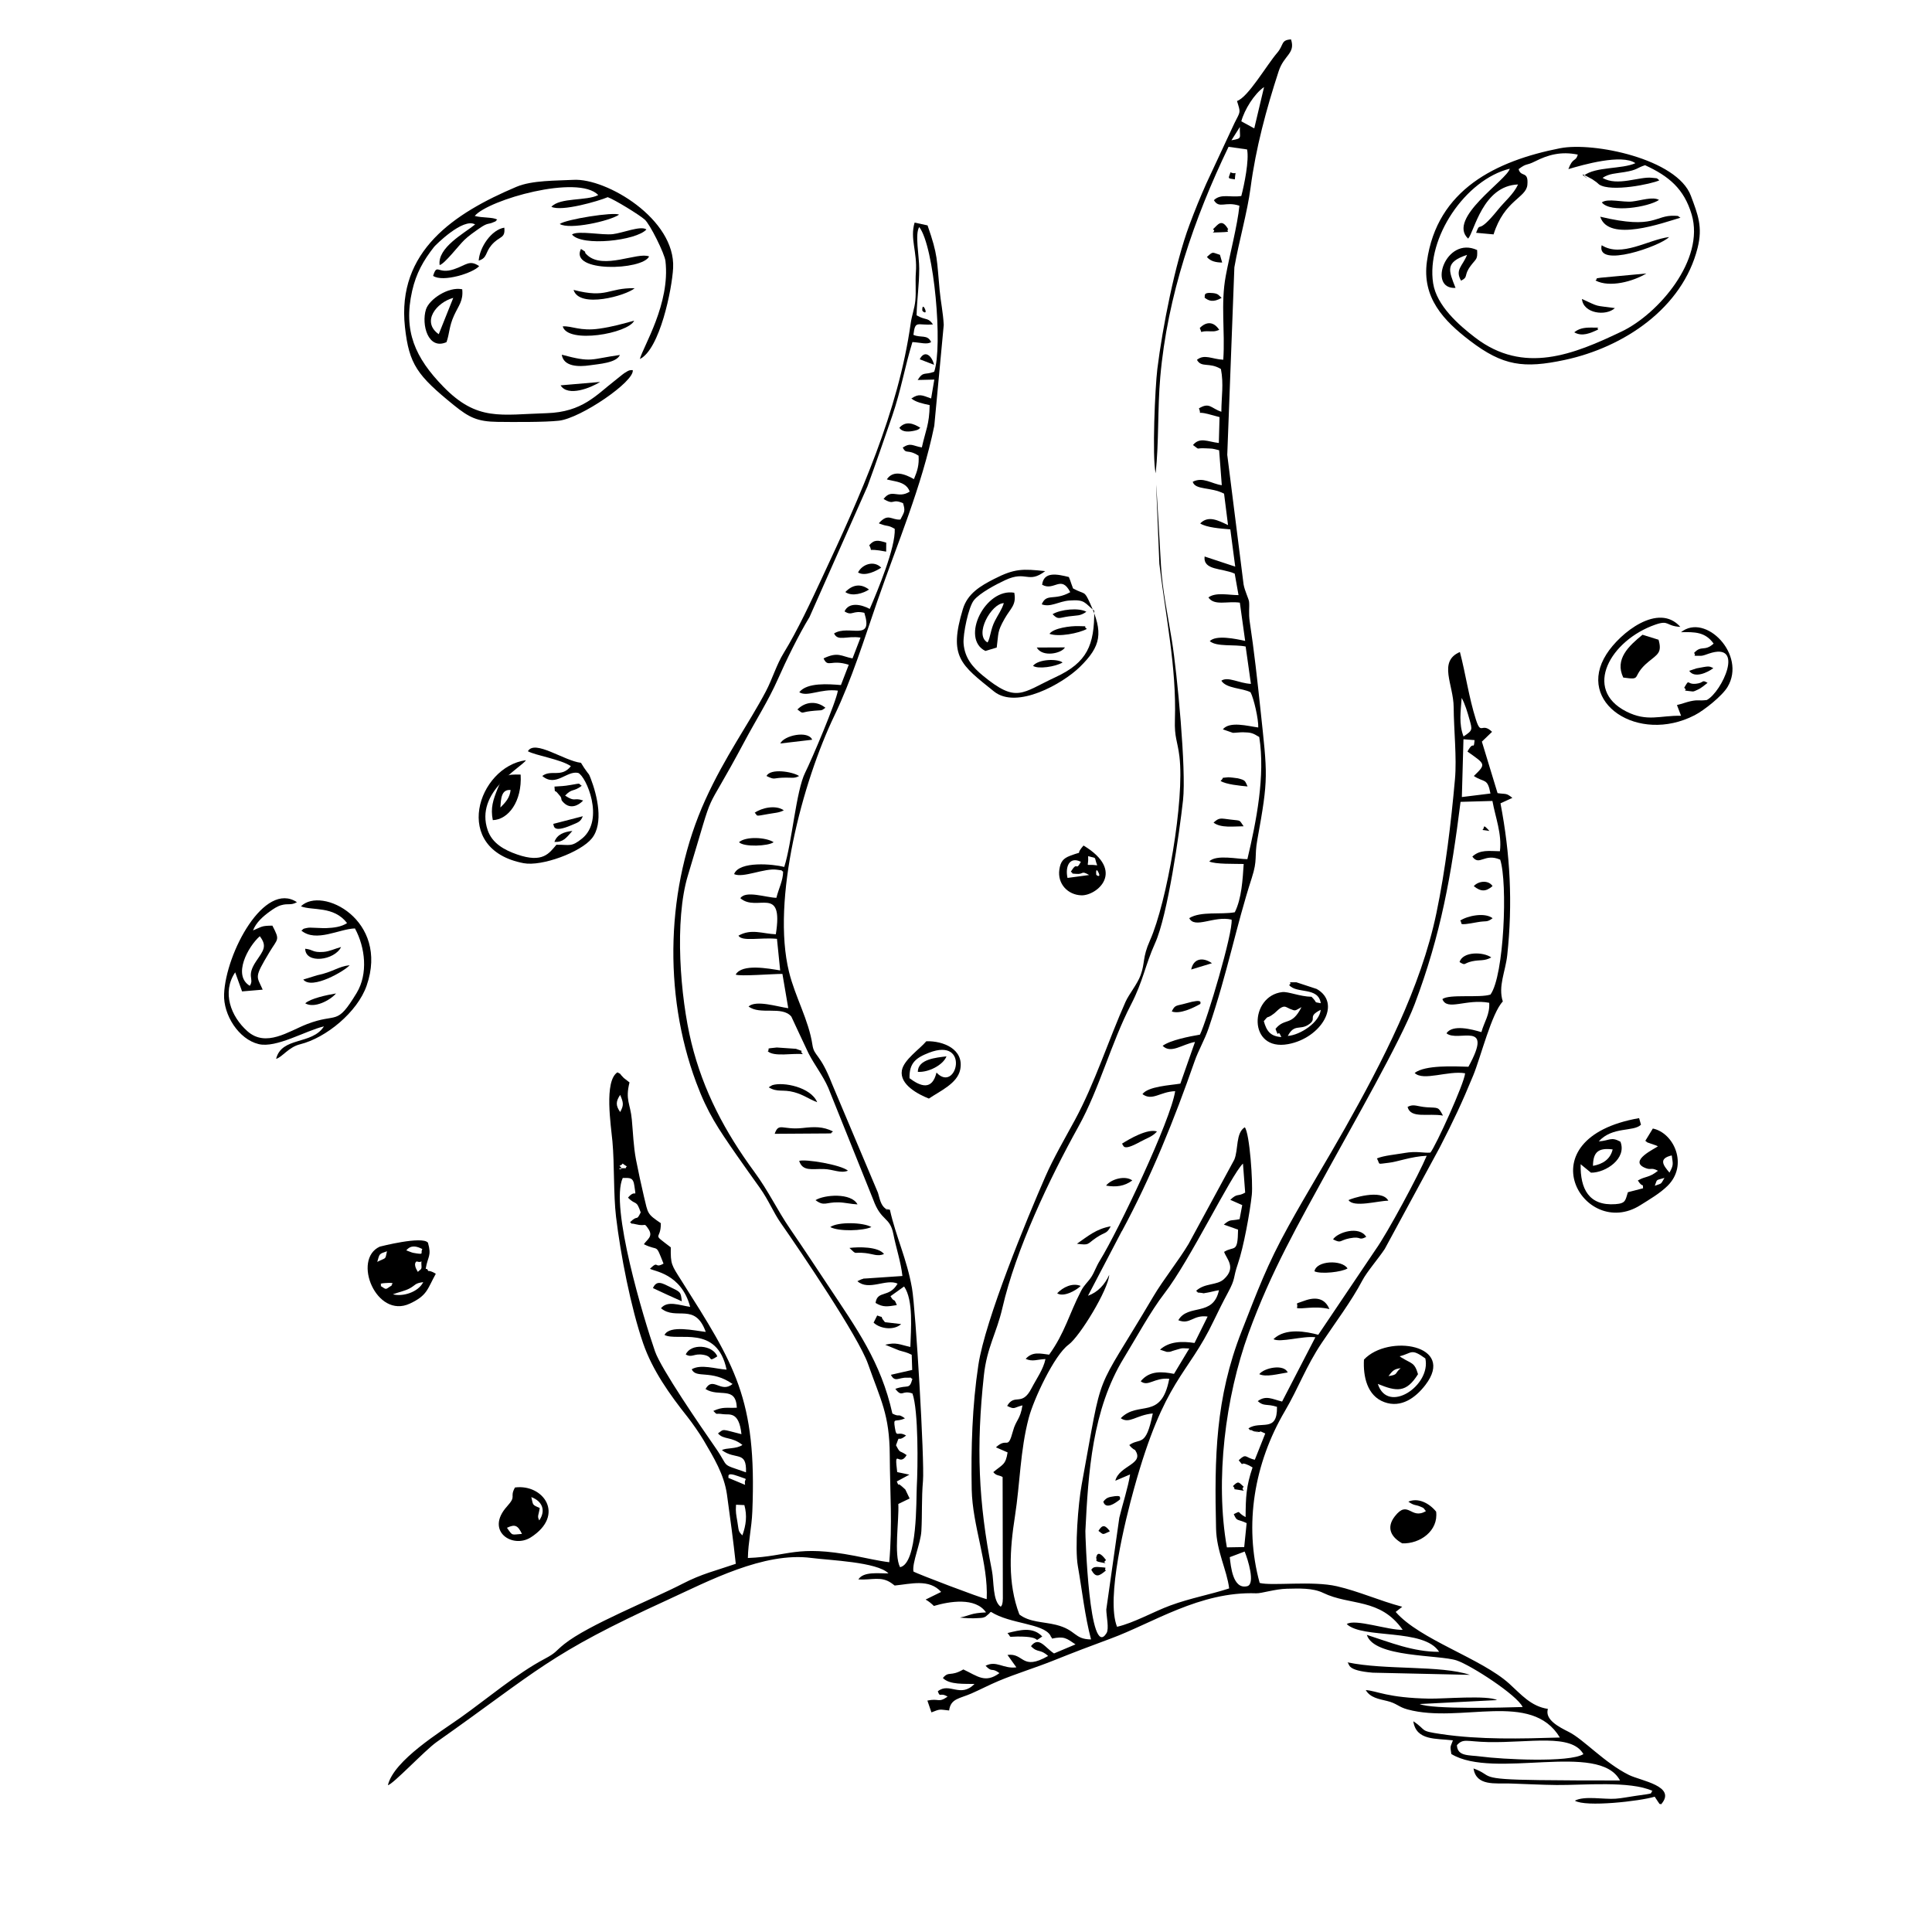 <?xml version="1.0" encoding="UTF-8"?>
<!-- Uploaded to: SVG Repo, www.svgrepo.com, Generator: SVG Repo Mixer Tools -->
<svg fill="#000000" width="800px" height="800px" version="1.1" viewBox="144 144 512 512" xmlns="http://www.w3.org/2000/svg">
 <g fill-rule="evenodd">
  <path d="m530.1 606.48c1.734-1.863 2.508-0.934 8.25-0.812 11.02 0.238 22.137-2.352 25.27 3.195-3.731 2.312-21.562 1.387-27.254 0.625-3.125-0.418-6.129 0.031-6.269-3.004zm-56.254-51.305c0.844 2.023 2.914 8.648 0.664 9.184-3.797 0.902-4.324-5.215-4.613-7.695l3.945-1.488zm-134.79-12.406 2.211 0.098c0.773 2.809 0.445 5.316-0.527 8.023-1.141-1.141-0.914-1.109-1.328-3.629-0.309-1.855-0.504-2.559-0.355-4.492zm-2.055-7.129c0.258-0.219-0.773-1.695 2.688-0.418 3.254 1.191 1.34 0.16 1.773 2.281zm106.48-0.883c-0.504 3.383-2.012 7.965-2.848 11.453l-3.453 24.328c0.012 1.727 0.785 5.078 0.07 6.246-4.602 7.488-5.652-26.332-5.613-27.047 0.762-15.473 1.816-32.152 10.184-45.828 3.273-5.344 7.102-12.406 10.77-17.156 6.805-8.797 17.664-31.391 20.809-34.395l0.586 7.695c-2.031 1.172-1.965 0.02-3.945 1.914l3.164 1.398-0.703 3.731c-2.379 0.516-2.332-0.141-4.176 1.43l3.777 1.34c-0.098 6.457-0.973 4.184-3.699 5.891 0.625 1.855 3.332 4.144-0.059 7.238-1.863 1.707-5.066 0.953-7.359 3.094 1.031 0.773-0.316 0.289 1.398 0.535 1.301 0.188-0.051 0.148 1.559-0.059 0.645-0.09 2.094-0.504 3.094-0.645-1.527 7.152-8.191 3.481-10.77 7.953 3.184 1.27 3.848-1.508 7.766-0.973l-3.473 7c-3.254-0.496-6.676-0.465-9.145 1.773l1.805 0.594c1.23 0.031 0.953-0.141 2.055-0.426 2.031-0.535 1.281-0.613 3.898-0.477l-4.047 6.723c-3.086-0.594-6.457-0.961-8.828 1.965 1.992 1.559 3.539-1.031 7.566-0.664-2.121 11.168-8.133 5.633-12.852 10.453 2.32 1.578 3.957-0.793 8.488-1.27-1.863 9.262-3.352 6.297-6.227 8.379 0.832 1.09 1.496 1.289 1.496 1.289 2.719 3.809-4.184 4.074-5.195 8.172l3.906-1.668zm-101.79-0.574c-7.023-2.461-4.215-0.973-8.043-6.465-3.898-5.602-14.441-20.945-16.055-25.578-2.984-8.578-12.012-38.441-8.559-45.969 1.902 0 2.785-0.238 3.094 2.16 0.484 3.668 0.438 0.516-1.695 3.055 2.133 2.191 2.16 0.387 3.363 3.918-1.258 2.547-0.605 0.426-2.828 2.598 1.102 0.863-0.316 0.07 1.477 0.527 2.977 0.742 2.074-0.664 3.371 1.23 1.387 2.031-0.316 2.777-1.18 4.074 4.117 2.031 2.965-0.496 5.207 5.137-2.519 1.438-1.172-0.992-3.59 1.359 0.883 0.676 8.281 1.172 10.652 10.105-2.914-0.438-6.031-1.746-7.734 0.367 4.066 3.363 9.004-1.668 11.863 6.269-2.938-0.328-9.551-1.895-10.93 0.805 3.441 1.824 13.906-2.926 16.453 9.195-2.887-0.18-6.824-1.539-9.242-0.098 1.16 2.578 5.188-0.051 10.828 3.898-3.125 2.57-5.215-2.172-7.172 1.34 3.629 2.262 8.031-0.934 8.301 4.949-2.688 0.141-3.629-0.336-6.227 0.852 1.258 1.25 0.258 0.504 2.598 0.863 1.547 0.238 4.195-0.941 4.852 5.297-5.406-1.348-4.484-1.469-6.219-0.207 1.508 1.766 3.559 0.742 6.477 3.055-1.578 1.141-4.344 0.703-5.434 1.387 3.641 2.727 6.586-0.012 6.379 5.883zm-33.52-81.234c1.566-0.594-0.031-1.051 1.945 0.16-0.754 0.695 0.504 0.438-1.082 0.477-2.469 0.07 0.863 0.852-0.863-0.633zm0.18-14.25c-1.199-1.727-1.18-2.766 0-4.543 0.883 2.074 1 2.727 0 4.543zm231.16-82.434c0.805 4.441 2.547 8.719 1.984 13.32-2.875-0.031-5.227-0.504-7.309 1.418 1.883 2.617 3.152-1 7.379 0.805 2.012 6.098 1.051 30.805-2.578 35.762-2.894 0.953-10.879-0.188-12.734 1.199 1.211 3.262 6.316-0.168 12.406 0.98 0.188 3.164-1.289 4.949-2.074 7.773-2.559-0.754-7.625-2.113-9.254 0.309 2.996 2.527 12.715-3.68 5.82 8.867-3.887-0.109-11.465-0.496-14.25 1.645 2.242 2.262 8.875-0.695 13.367 0.09-0.16 2.578-7.805 19.348-9.195 21.016-1.824 0.18-3.59-0.477-6.902 0.109-2.332 0.418-5.434 0.664-7.269 1.438 0.961 1.773-0.168 1.508 3.203 1.141 2.172-0.227 5.91-1.668 9.988-1.844-2.055 4.938-10.441 20.539-13.527 24.844l-15.215 22.594c-3.094-0.824-8.668-1.953-11.871 1.16 1.785 0.992 7.856-0.922 11.109-0.504l-8.816 17.039c-2.547-0.613-4.273-1.754-6.457-0.109 1.676 1.488 2.262 0.605 5.098 1.508 0.141 7.031-4.363 3.539-7.566 5.711 1.062 1.062-0.477 0.031 1.34 0.633 3.797 1.27-3.332-0.824 1 0.246 1.469 0.355-0.16-0.633 2.121 0.477l-2.766 6.953c-2.629-0.555-2.184-1.844-4.273 0.141 1.766 2.16-0.141 0.012 2.738 1.367l0.934 0.535c-1.707 5.027-1.805 7.902-1.844 13.16-2.5-1.309-1.012-1.824-3.133-0.785 0.883 2.074 0.941 1.191 3.41 2.379l-0.645 6.348-4.594 0.078c-3.152-17.891-0.418-39.801 5.754-56.77 6-16.473 13.172-28.898 21.492-44.094 5.535-10.125 18.824-33.324 22.512-43.07 6.992-18.516 9.75-34.344 12.168-53.633l8.449-0.238zm-7.676-16.355 2.945 0.227c-0.297 3.023-0.141-0.207-1.883 3.035 4.742 3.383 5.027 3.242 1.688 6.477 2.816 1.855 3.621 0.438 4.402 4.641l-7.578 0.934zm0.02-0.734c-1.301-3.391-0.742-6.625-0.496-10.215 0.883 1.578 1.516 3.719 2.055 5.644 0.793 2.856 0.902 2.914-1.559 4.57zm-145.79-106.43c0.484-4.066 1.043-2.398 5.188-2.777-1.211-1.707-1.715-1.191-3.41-1.934l-0.934-0.477c0.078-4.125 0.684-7.707 0.695-12.387 0.012-3.254-1.199-9.223 0.012-11 4.016 5.246 6.258 31.805 3.957 38.34-2.547 0.98-2.848-0.227-4.383 2.191l4.414-0.109-0.844 5.008c-2.5-0.914-3.223-1.348-5.246 0.012 1.379 1.031 2.848 1.301 4.859 1.746-0.098 5.215-1.031 6.535-2.074 11.215-2.481-0.418-2.914-1.359-5.066 0.031 0.992 1.926 1.191 0.258 4.203 2.16 0.16 2.449-0.309 4.016-1.23 6.207-2.371-1.348-5.465-2.519-7.18 0.059 0.16 0.09 0.398 0.117 0.516 0.148l1.625 0.348c1.727 0.355 3.352 1 3.906 2.766-3.164 1.992-4.731-0.961-6.914 1.945 3.066 1.824 2.004-0.227 5.156 1.102 0.656 2.184 0.367 2.25-0.703 4.356-2.481 0.148-3.184-1.844-5.711 0.973 0.168 0.117 0.406 0.18 0.555 0.227 1.824 0.695 1.773 0.16 3.66 1.25 0.246 4.93-4.484 16.273-6.625 21.223-2.25-1.219-5.543-1.875-6.676 0.656 2.082 1.34 2.094-0.375 5.246 0.375 2.469 7.844-4.008 3.016-8.023 5.465 1 2.191 3.254 0.555 7.012 1.102l-2.121 5.516c-2.984-0.555-3.816-1.844-7.676 0 1.199 2.598 1.875 0.148 6.676 1.688l-2.074 5.375c-3.195-0.258-8.977-0.754-11.039 1.902 2.113 1.348 5.703-1.012 10.227-0.426-0.426 2.984-6.953 18.316-8.648 21.691-2.441 4.852-3.512 18.684-5.562 25.031-2.887-0.754-11.941-1.637-13.289 1.902 2.371 1.109 8.043-1.645 11.316-1.172 2.629 0.387 0.504-0.059 1.676 0.504-0.012 2.391-1.18 4.473-1.785 6.953-2.797-0.078-8.121-2.031-9.551 0.098 4.383 3.84 11.516-3.731 9.402 9.559-3.5-0.117-6.445-1.578-9.906 0.367 0.934 1.645 5.832 0.418 10.207 0.844l0.852 8.371c-3.074-0.496-10.105-1.863-11.793 1.102 1.082 0.527 9.906-0.199 12.387-0.18l1.547 9.086c-2.965-0.406-8.5-2.231-10.523-0.457 3.043 2.352 8.875-0.258 11.336 2.676 0.02 0.02 4.027 8.688 4.57 9.758 1.598 3.113 3.738 5.773 5.207 9.086l11.922 29.664c2.152 5.93 4.414 4.402 5.344 9.145 0.734 3.719 2.004 7.43 2.398 11.098l-9.184 0.625c-2.16 0.129-0.445-0.031-1.746 0.277l-1 0.477c2.996 2.668 7.598-0.762 10.652 0.645-2.231 3.887-5.356 1.656-5.84 5.117 2.055 1.25 3.242 0.934 5.633 0.574-0.871-2.242-0.555-0.426-1.676-2.359l3.609-2.578c2.527 3.688 1.785 11.414 1.656 16.027-2.977-0.656-3.688-1.301-6.664-0.586l3.699 1.508c1.398 0.406 1.992 0.477 3.324 1.152l0.129 4.016-5.644 1.289c1.082 2.102 2.023 0.684 4.246 0.762 1.785 0.07 0.355-0.289 1.449 0.336-0.844 3.023-1.16 1.398-4.523 2.629 1.914 2.469 1.688 0.188 4.543 1.23 1.605 4.594 1.438 19.457 1.141 24.793-0.18 3.113 0.27 20.312-4.434 21.234-1.695-3.324-0.227-12.406-0.457-16.75l2.996-1.457c-0.078-0.199-1.102-2.32-1.129-2.359l-0.547-0.516c-2.848-2.699 2.34 2.102-0.664-0.547-1.152-1.012-0.199 0.793-1.062-1.09l3.344-1.805-3.234-0.676c-0.844-6.824 0.484-1.09 2.5-4.504-2.023-1.438-1.566-0.227-2.816-2.609 1.172-3.273 0.098-0.496 2.668-2.578-2.262-1.34-2.508 0.824-2.965-2.055-0.477-2.965 0.141-1.289 2.668-2.508-2.16-1.496-1.18-0.148-3.332-1.258-3.043-13.676-9.473-22.504-16.949-33.789-3.402-5.129-6.676-10.086-10.164-15.172-3.481-5.078-5.633-9.887-9.52-15.164-7.707-10.492-13.488-21.371-16.621-34.117-2.984-12.129-4.551-32.41-0.941-44.352 7.926-26.211 3.164-13.309 15.043-35.586 2.977-5.594 6.289-10.742 8.836-16.504 2.172-4.93 5.562-11.84 8.34-16.375l15.363-34.641c2.231-6.078 4.453-12.555 6.566-18.684 2.359-6.871 3.312-12.934 5.356-19.578 2.25 0.141 3.816 0.715 4.957 0.02-0.934-2.121-2.758-1.051-4.68-1.926zm86.52-55.102c-0.129 3.004 0.812 3.004-2.242 3.531zm0.375-1.488c0.824-3.074 3.43-7.301 6.031-9.086l-2.598 10.957-3.43-1.875zm-31.637 294.11c7.746-14.352 13.906-29.645 19.27-45.047 1-2.875 2.668-5.691 3.68-8.668 5.176-15.281 7.231-26.816 11.453-39.859 1.625-5.027 0.625-5.414 1.496-10.227 2.984-16.441 2.688-16.84 0.805-34.543-0.812-7.644-1.676-15.52-2.828-23.117-0.355-2.398-0.031-3.777-0.18-5.324-0.059-0.734-1.152-2.867-1.457-4.613l-4.324-34.324 1.883-49.695c1.199-6.871 3.441-14.59 4.293-21.086 1.387-10.562 4.164-20.797 7.438-30.863 1.418-4.363 4.512-4.691 3.281-8.461-2.766 0.18-1.824 1.418-3.66 3.559-2.894 3.383-7.695 11.762-10.652 12.773 1 3.242 0.941 2.629-0.656 5.82l-7.438 15.957c-1.797 4.055-2.938 6.844-4.512 11.059-3.828 10.234-7.152 27.234-8.508 38.191-0.594 4.828-1.418 23.266-0.445 27.641 0.883-8.23 0.484-17.129 1.219-25.488 1.875-21.531 9.004-42.16 18.098-61.043l4.91 0.695c0.586 2.836-0.734 9.332-1.527 12.336-2.848 0.465-5.387-0.715-7.269 1.109 1.438 2.391 3.016 0.219 6.766 1.477-0.504 5.137-2.609 13.141-3.621 18.594-1.387 7.43-0.148 14.598-0.656 22.215-2.996-0.141-4.988-1.598-6.981 0.031 1.219 2.191 3.234 0.535 6.356 2.43 0.773 4.016 0.129 7.301 0.117 11.324-2.785-0.934-3.113-2.598-5.941-0.902 0.844 2.023-0.891 0.664 2.371 1.488 1.152 0.297 1.934 0.535 3.086 0.832l-0.188 6.863c-3.004-0.355-5.019-1.645-6.852 0.535 2.094 1.508 0.426 0.703 3.441 0.883 1.945 0.109 1.34-0.039 3.492 0.504l0.703 9.262c-2.617-0.328-4.969-2.32-7.707-0.902 0.684 2.25 4.801 1.309 8.312 3.144l1.051 8.332c-2.609-1.23-5.227-2.656-7.379-0.438 1.668 1.082 5.375 1.359 7.984 1.566l1.301 9.879-8.121-2.688c-0.387 3.738 4.504 2.996 7.984 4.543l1.012 5.691c-2.5 0.02-6.012-0.852-7.984 0.613 1.566 2.312 4.988 0.902 8.332 1.387l1.41 10.137c-2.59-0.566-7.695-1.645-9.383 0.059 1.816 1.578 6.574 0.805 9.512 1.43l1.398 9.898c-3.254-0.168-6.059-2.043-7.836-0.844 1.309 2.113 5.594 1.926 7.734 3.066 0.902 1.715 2.133 7.199 2.043 9.332-2.719-0.355-7.566-1.746-9.383 0.496l2.656 0.922c0.484 0.02 1.926-0.16 2.668-0.148 2.133 0.039 2.617 0.199 4.324 1.258 1.637 10.246-0.785 22.395-3.144 32.371-2.5 0.012-8.23-1.309-10.105 0.594 1.457 0.793 6.934 0.613 9.125 0.684-0.27 4.066-0.527 9.133-2.359 12.793-3.602 0.676-9.016-0.336-12.07 1.559 1.477 2.926 6.555-0.715 11.227 0.398 0.375 3.512-6.527 26.68-8.391 30.477-2.758 0.465-7.824 1.449-9.887 2.957 2.184 2.211 5.168-0.406 8.578-1.023l-3.879 11.047c-2.637 0.438-8.559 0.715-10.047 2.785 2.656 1.914 4.621-0.645 8.668-0.785-1.141 7.688-14.996 36.832-19.945 44.875-1 1.617-1.41 2.996-2.223 4.285-0.871 1.387-1.875 2.062-2.766 3.769-3.203 6.207-4.285 11.098-8.461 16.898-2.301-0.27-4.402-0.914-6.219 1.121 1.875 0.812 2.914 0.148 5.246 0.039-0.566 2.746-2.379 5.207-3.699 7.754-2.57 5-4.461 1.23-6.457 4.672 2.094 1.031 1.605 0.477 4.055-0.148-0.566 3.738-1.715 3.859-2.5 6.766-1.469 5.426-1.438 1.457-4.523 4.356l3.086 1.34c-0.516 3.344-1.32 3.164-3.789 5.227 0.824 1.043 1.508 0.723 2.469 1.301l0.059 31.238c0.012 0.445 0.012 1.457-0.051 1.863-0.141 1.082-0.375 1.051-0.504 1.27-2.184-1.496-1.766-6.684-2.332-9.531-3.629-18.398-4.176-32.906-2.141-51.738 0.805-7.488 3.371-11.207 4.91-17.91 3.559-15.492 12.438-34.156 20.172-48.102 5.523-9.957 8.668-22.176 13.875-32.223 3.273-6.328 3.738-10.395 6.426-16.363 3.324-7.348 6.457-29.324 7.398-37.895 0.891-8.062-1.566-33.711-2.957-42.309-1.031-6.348-2.547-13.637-2.894-19.965-0.109-1.902-1.191-21.312-1.281-21.324l0.863 21.004c1.637 13.785 4.57 27.363 4.117 41.258-0.16 4.801 0.695 5.625 1.199 9.797 1.387 11.496-3.324 38.648-7.805 48.715-2.062 4.633-1.258 5.852-2.488 9.234-0.844 2.32-3.074 5-3.996 7.051-4.531 10.164-8.113 21.531-13.449 31.379-2.57 4.742-5.664 10.047-7.805 14.957-4.82 11.047-15.918 37.836-17.742 49.895-1.637 10.809-1.973 22.055-1.766 32.957 0.199 9.777 4.414 19.488 3.977 29.098-1.27-0.18-18.676-6.785-19.418-7.32-0.406-2.281 1.926-7.488 2.102-10.742 0.246-4.453 0.02-8.617 0.426-13.27 0.445-5.148-1.926-45.52-2.914-51.086-1.387-7.844-4.254-13.586-5.852-20.766l-0.574-0.117c-1.668-0.605 1.121 0.934-0.586-0.199-1.289-0.863-1.559-2.727-2.004-4.184l-12.188-28.898c-3.195-8.191-4.711-7.18-5.176-10.285-0.98-6.594-4.562-12.656-6.199-19.32-4.723-19.152 3.539-50.293 12.012-67.945 4.602-9.582 7.883-20.211 11.344-30.219 5.406-15.629 11.754-30.258 15.133-46.582l2.508-26.758c-0.199-3.453-0.793-6.012-1.09-9.172-0.773-8.113-0.398-9.172-3.203-17.188l-3.43-0.742c-1.281 4.285 0.754 7.785 0.336 13.199-0.188 2.57 0.09 4.969-0.141 7.43-0.199 2.16-0.934 3.926-1.23 6.078-3.301 23.414-13.398 45.82-23.336 67.082-2.965 6.367-6.644 14.301-10.293 20.223-1.934 3.125-3.023 6.922-4.742 10.195-4.594 8.707-10.84 17.266-16.055 28.762-10.383 22.879-11.258 51.156-2.43 74.879 3.043 8.203 5.852 12.227 10.672 19.199 2.023 2.926 4.137 5.84 6.199 8.746 2.418 3.41 3.519 6.406 5.582 9.363 5.148 7.367 20.539 30.07 23.09 37.309 3.383 9.629 5.703 13.398 5.762 24.129 0.059 10.027 0.742 18.168-0.129 28.422-2.699-0.316-6.316-1.152-9.145-1.695-15.691-3.004-17.336 0.16-28.324 0.574 0.078-4.234 1-7.863 1.18-12.355 1.23-29.949-4.731-38.918-18.754-61.094-2.707-4.273-2.914-4.356-2.856-8.875-5.356-4.117-2.59-1.598-2.637-6.398-3.66-2.5-3.371-2.43-4.492-7.129-0.742-3.195-1.477-6.535-2.094-9.738-0.676-3.57-0.773-7.102-1.102-10.594-0.398-4.312-1.785-5.156-0.613-9.848l-1.508-1.172c-0.09-0.09-0.219-0.246-0.309-0.328-0.883-0.832-0.168-0.574-1.387-1.172-3.609 2.32-1.688 14.203-1.32 18.328 0.555 6.117 0.246 13.965 0.953 19.953 1.191 10.008 3.918 24.07 7.199 33.57 2.469 7.129 6.992 13.488 11.742 19.469 1.18 1.477 3.293 4.523 4.254 6.16 2.668 4.57 5.453 9.043 6.207 14.449 0.824 5.93 1.695 12.367 2.332 18.316-5.227 1.805-8.977 2.629-14.074 5.266-8.152 4.227-25.023 10.91-31.41 16.027-2.449 1.965-1.992 2.203-5.195 3.906-7.32 3.867-15.215 10.551-22.176 15.5-5.414 3.859-17.754 11.355-19.34 17.961 1.238-0.09 9.816-9.242 12.883-11.406 27.164-19.152 29.496-23.176 61.152-37.656 10.871-4.981 25.578-12.824 38.211-11.148 4.731 0.625 17.426 1.043 20.41 4.086-2.508 0.059-6.613-0.586-7.973 1.605 3.57 0.227 6.031-0.973 8.809 1.012l0.812 0.605c4.285-0.418 9.125-1.855 12.316 1.695l-4.117 2.023c0.891 0.496 1.586 1.102 2.191 1.695 4.066-1.211 11.008-2.391 13.816 1.707-4.117 0.188-4.008 0.762-6.914 1.367 1.617 0.18 3.223 0.258 4.84 0.141 0.973-0.059 1.25-0.031 1.934-0.375l1.051-0.891c0.059-0.238 0.258-0.258 0.406-0.375 5.109 3.242 13.766 2.996 15.73 6.227 0.051 0.09 0.188 0.527 0.227 0.426 0.031-0.098 0.129 0.289 0.219 0.418 3.234-0.664 3.777-0.117 6.219 1.539l-5.691 2.398c-2.441-1.559-3.988-4.68-6.109-1.926 1.797 1.895 2.398 0.625 4.543 2.598-7.09 4.047-6.316-0.863-10.77-0.277l2.359 3.293c-3.481 0.457-5.285-1.926-8.164-0.418 1.875 1.965 1.488 0.316 3.68 1.945-3.789 2.777-5.762 0.824-9.57-0.973-3.473 2.023-3.816 0.316-5.426 2.269 1.785 1.844 5.793 1.496 8.371 1.578-3.731 3.828-6.656-0.547-9.719 1.953 0.695 1.863 0.504 0.129 2.598 1.41-2.519 1.746-2.203 0.367-5.356 1.043l1.07 3.125c2.441-0.941 1.926-0.793 4.691-0.504 0.398-3.203 2.816-3.133 5.93-4.512 2.469-1.09 4.652-2.242 7.09-3.273 4.781-2.004 9.906-3.551 14.688-5.473 5.059-2.031 9.75-3.828 14.996-5.754 11.238-4.125 23.742-12.586 38.68-12.039 1.387 0.051 4.969-1.141 8.141-1.211 3.152-0.059 6.812-0.258 9.602 1.102 7.18 3.473 15.055 1.258 21.066 9.777-3.641 0.188-12.695-3.023-14.816-1.508 4.195 4.016 20.469 1.023 24.477 7.348-6.902 0.031-13.062-2.539-19.152-4.492 1.875 6.078 19.18 5.207 23.832 6.785 3.828 1.301 15.977 9.164 17.453 12.336-4.789 0.148-24.039 0.664-27.293-0.793l20.5-1.043c-2.41-1.34-14.211-0.316-17.98-0.387-11.078-0.207-13.895-2.082-16.801-2.269 1.172 2.004 3.41 2.352 5.644 2.887 2.629 0.633 2.977 1.586 5.453 2.25 14.102 3.828 32.809-5.078 40.344 7.438-10.285 0.316-21.184 0.605-31.391-0.902-6.098-0.902-3.629-0.863-7.449-3.41 0.762 5.188 6 4.512 10.492 5.059-0.684 1.926-0.773 1.309-0.418 3.621 11.297 6.871 39.176-3.43 44.699 7.012-7.121 0.02-14.25-0.012-21.371-0.098-17.008-0.207-11.941-1.129-17.453-3.086 0.742 4.731 5.711 3.867 9.719 3.988 4.144 0.129 8.102 0.355 12.309 0.398 7.07 0.07 19.43-1.16 25.398 1.559-0.934 0.824 1.25 0.516-4.613 1.34-1.797 0.246-3.301 0.594-5.156 0.734-3.113 0.227-8.242-0.832-10.789 0.516 2.828 1.766 17.227 0.148 21.152-1.051l0.922 1.398c0.871 1.102-0.418 0.148 0.785 0.613 4.234-4.84-5.387-6.207-8.539-7.773-6.496-3.234-12.031-9.453-15.918-11.395-2.617-1.32-6.426-3.242-5.555-6.109-4.484-0.676-7.082-3.828-10.227-6.676-7.469-6.754-23.711-11.664-30.109-19.023l1.734-1.367c-6.141-1.637-11.406-4.066-17.297-5.434-6.527-1.516-17.246-0.031-20.48-0.883-4.254-15.453-1.387-31.824 6.664-45.512 3.68-6.269 5.574-11.82 9.797-18.121 3.512-5.258 7.914-11.117 10.75-16.531 1.23-2.332 4.254-5.793 5.941-8.352l14.617-26.984c3.609-7.023 5.84-11.73 8.848-19.051 1.973-4.828 4.871-16.492 7.816-19.539-1.301-4.066 0.703-7.875 1.18-12.316 1.469-13.754 0.793-26.707-1.797-40.195l3.152-1.449c-1.707-1.367-1.559-0.902-3.926-1.258l-4.156-13.648 2.699-2.598c-2.797-2.699-2.875 1.16-4.293-3.281-1.855-5.84-2.688-12-4.227-17.871-5.852 2.5-1.688 8.648-1.656 14.637 0.039 5.91 0.852 13.418 0.348 19.023-1.043 11.684-2.5 23.91-4.91 35.477-4.106 19.805-14.422 39.621-24.238 57.066-4.84 8.59-10.176 17.246-14.965 25.926-5.711 10.312-8.184 17.086-12.418 27.867-6.953 17.711-7.231 33.441-6.785 52.324 0.141 6.059 2.867 10.93 3.473 15.84-5.086 1.656-10.207 2.539-15.602 4.523-4.375 1.605-9.668 4.633-14.113 5.644-3.004-7.539 2.231-28.434 4.512-36.645 8.113-29.277 14.113-29.711 21.133-44.5 1.07-2.242 2.59-5.277 3.719-7.359 2.172-4.016 1.281-3.699 2.656-7.668 1.516-4.375 3.195-13.617 3.699-18.328 0.328-3.055-0.555-16.293-1.863-17.871-2.441 1.469-1.668 5.961-2.785 8.59l-12.109 22.312c-2.719 4.543-6.664 9.402-9.391 14.012-16.098 27.273-13 17.484-18.953 49.836-0.914 4.957-1.844 16.789-1 21.562 1.152 6.566 1.855 13.25 3.492 19.41-4.543-0.039-3.84-2.508-9.273-3.867-3.352-0.832-7.043-0.664-9.719-2.746-3.172-8.34-2.539-17.297-1.172-26.035 1.359-8.688 1.367-17.387 3.66-26.074 1.301-4.91 6.742-16.613 10.551-19.391 2.996-2.191 10.543-14.617 10.77-18.496-1.16 2.547-2.965 4.57-5.625 5.535l8.965-17.137z"/>
  <path d="m546.45 188.82c2.242-1.688 1.895-0.812 4.363-2.062 3.43-1.734 6.894-2.699 11.324-1.785-0.566 1.992-1.328 0.625-2.5 3.848 3.84-1.152 14.164-4.098 17.762-1.578-3.629 1.645-10.531 0.863-13.656 3.293 3.215 2.461-3.879-2.449 2.25 0.98l1.121 0.785c0.098 0.078 0.227 0.227 0.336 0.297 0.098 0.078 0.227 0.219 0.336 0.297 3.195 2.094 13.965-0.148 15.957-1.102-0.922-0.762-0.289-0.465-1.934-0.676-3.281-0.406-9.242 2.371-13.109 0.02 1.785-1.18 3.402-1.129 5.832-1.539 3.531-0.586 3.125-1.082 5.426-1.816 6.316 2.906 10.324 6.227 12.355 13.07 3.559 12.039-8.875 26.352-18.477 30.961-12.914 6.199-26.043 11.465-38.867 1.676-4.402-3.363-10.234-8.48-11.168-14.398-1.883-11.992 8.527-27.48 20.301-30.379-0.676 2.938-16.742 13.18-11.027 18.527 1.645-1.844 3.828-14.004 13.23-14.352-1.219 2.617-3.473 4.394-5.344 6.715-5.773 7.16-4.441 2.637-5.781 6.09l4.633 0.426c2.867-9.125 8.637-9.648 8.957-13.129 0.355-3.867-1.746-1.883-2.32-4.176zm11.02-5.543c-17.008 3.344-32.637 10.949-35.316 29.98-1.359 9.621 4.414 15.711 11.375 21.023 8.785 6.715 14.293 7.418 25.133 5.109 15.73-3.352 31.238-13.785 35.219-29.691 1.398-5.562 0.09-8.809-1.785-13.824-3.668-9.797-25.844-14.312-34.621-12.594z"/>
  <path d="m311.69 242.09c-0.594 0.02-0.812-0.16-2.203 0.773-0.535 0.355-1.992 1.586-2.59 2.043-4.84 3.719-8.508 8.301-18.02 8.59-12.199 0.355-18.387 2.242-27.41-7.043-7.43-7.637-10.652-14.707-8.242-25.367 1.062-4.652 2.945-8.012 5.82-11.672 0.246-0.316 7.668-7.836 10.871-5.93-2.797 2.281-10.066 6.141-9.402 10.77 1.398-0.418 4.898-5.039 6.496-6.613 1.102-1.09 2.727-2.211 4.035-3.125 2.231-1.566 2.371-1.031 3.531-1.547 1.289-0.566 0.336 0 1.191-0.785-1.258-0.684-3.918-0.398-5.961-0.961 3.609-4.293 27.41-11.086 32.738-5.535-3.055 1.617-10.098 0.586-12.418 3.113 2.688 1.348 12.535-1.516 14.926-2.547 1.824 0.645 8.293 4.613 9.797 5.93 1.379 1.18 5.266 8.984 5.504 11 1.309 11.266-5.883 22.594-6.785 25.965 5.297-2.578 8.527-18.535 8.816-24.121 0.656-13-17.691-23.84-26.379-23.367-4.543 0.246-10.969 0.078-15.164 1.855-16.441 6.961-31.734 17.02-29.523 37.172 1.09 9.887 3.254 12.824 13 20.719 4.008 3.234 6.188 4.324 11.516 4.394 4.055 0.051 12.547 0.109 16.273-0.309 5.812-0.645 20.094-10.434 19.578-13.398z"/>
  <path d="m210.2 405.25c-4.621-2.746-0.477-10.402 2.648-13.141 2.062 2.676 0.902 3.84-0.961 6.613-2.746 4.098-0.406 4.594-1.688 6.527zm19.648 10.75c-3.164 4.981-11.188 2.648-12.676 8.609 1.586-0.418 3.312-3.113 6.348-3.859 6.902-1.707 15.215-8.539 17.645-15.551 6.039-17.395-11.922-26.461-17.414-21.016 3.035 1.211 8.668-0.188 12.227 4.441-1.547 1.031-3.539 1.258-5.562 1.34-1.109 0.039-2.25-0.098-3.312-0.098-0.785-0.012-1.07-0.098-1.863 0.07-1.219 0.258-0.656 0.199-1.367 0.684 3.887 3.223 10.086-0.484 14.191-0.574 2.746 5.039 3.512 12.039 0.457 17.086-5.465 9.023-4.988 5.109-13.172 8.27-4.859 1.883-10.84 6.269-15.789 1.875-4.383-3.887-6.812-10.293-3.234-15.602l1.824 5.059 5.465-0.465c-1.605-3.699-2.371-2.984 1.773-9.906 2.25-3.75 2.867-3.094 0.793-7.062-2.965 0.039-2.629 0.238-5.129 1.27 0.805-2.102 2.656-3.738 4.512-5.066 0.934-0.664 1.875-1.32 2.965-1.625 1.902-0.547 2.481 0.141 4.164-0.793-8.629-5.731-18.863 13.43-19.309 24.367-0.227 5.504 3.859 11.949 9.152 13.238 4.672 1.141 12.508-3.582 17.305-4.691z"/>
  <path d="m582.54 458.24c0.734-1.875 0.109-1.348 2.559-2.082-1.062 1.816-0.605 1.367-2.559 2.082zm4.492-8.043c0.297 2.312 0.566 2.441-0.605 4.562-1.676-1.965-2.984-3.731 0.605-4.562zm-20.875 2.766c0.031-3.738 1.508-4.828 5.215-4.356-0.625 2.648-2.668 3.898-5.215 4.356zm15.867-9.898-1.992 3.254c0.891 0.715 0.227 0.277 1.34 0.715l1.496 0.516c0.117 0.051 0.336 0.141 0.496 0.227-0.594 0.547-8.023 3.879-3.324 5.754 1.598 0.645 1.457-0.27 3.344 0.734-2.469 1.953-3.234 1.348-5.336 2.578 1.359 2.152 1.34 0.457 1.379 2.062l-4.016 1.043c-0.695 2.094-0.484 2.965-3.301 3.164-7.062 0.504-9.352-4.066-9.223-10.582l2.738 2.242c3.977 0.031 9.559-3.809 7.805-8.211-2.527-1.367-2.719-0.309-5.742-0.078 3.648-4.035 9.203-2.461 11.188-4.422l-0.496-1.746c-30.703 5.375-14.668 32.52 0.316 23.078 2.43-1.527 5.156-3.106 7.211-5.117 5.582-5.496 1.715-14.043-3.879-15.203z"/>
  <path d="m248.12 487c1.477-0.547 3.195-0.891 4.414-1.547 1.746-0.953 1.301-1.359 3.629-1.676-1.359 2.727-5.523 3.926-8.043 3.223zm-3.242-2.211c0.477-0.426-0.863-0.613 1.211-0.762 3.223-0.219 1.367 0.348 1.734 0.633-1.773 1.043-1.211 1.289-2.945 0.129zm9.859-3.719c-1.477-2.359-0.309-2.777-0.309-2.777 1.902 0.605 1.062-1.141 1.27 1.199 0.098 1.043-0.336 0.883-0.961 1.578zm-10.762-2.656c0.645-2.211 0.418-2.074 2.578-2.816-0.527 2.371-0.078 1.547-2.578 2.816zm9.512-2.398c-0.367-0.07-1.605-0.594-1.816-0.656 1.238-1.508 2.766-1.109 4.254-0.348-0.656 1.129 0.863 1.586-2.441 1zm3.332 4.215c0.535-3.344 1.617-3.312 0.594-6.902-1.469-1.875-12.766 1.043-12.766 1.043-7.398 3.371-0.914 19.25 7.973 15.094 4.66-2.172 4.613-3.828 6.871-7.902-0.117-0.09-0.297-0.188-0.375-0.227-1.855-0.992-1.508-0.078-1.805-0.871-0.078-0.219-0.336-0.141-0.496-0.227z"/>
  <path d="m428.37 299.94-0.387-1.051c-0.051-0.117-0.117-0.375-0.18-0.516-0.051-0.141-0.117-0.375-0.168-0.504l-0.375-0.953c-3.094-0.762-6.644-1.539-7.09 2.043 3.184 1.816 5.039-2.738 7.457 1.973-4.305 2.41-6.238 0.129-7.559 3.215 2.281 0.891 4.531-0.793 7.281-1 4.266-0.328 3.996 0.586 6.637 2.699 0.059 9.105-1.855 13.707-10.227 17.594-9.074 4.227-10.293 7-19.281-0.387-2.746-2.262-4.82-4.691-5.117-8.52-0.188-2.461 1.289-9.66 2.727-11.453 1.578-1.965 5.961-4.246 8.293-5.336 5.691-2.656 6.031 1.082 10.613-2.391-5.949-0.625-8.094-0.715-13.516 2.062-3.66 1.863-7.062 3.879-8.301 7.984-3.84 12.695-0.586 14.738 8.25 21.848 6 4.82 18.16-2.012 22.742-6.496 5.672-5.555 6.269-9.055 2.676-16.949-1.578-3.461-1.25-2.102-4.473-3.859z"/>
  <path d="m589.48 311.54c3.641-0.078 6.438-0.09 8.648 3.023-2.461 2.223-3.234 0.289-5.207 2.5 0.902 0.645-1.152 0.773 1.875 0.734 0.566-0.012 1.477-0.387 2.031-0.574 9.758-3.324 3.519 10.137-0.504 12.289-2.34 0.289-2.152-0.16-4.402 0.336-0.992 0.219-2.312 0.723-3.512 0.992l1.09 2.848c-5.594-0.117-8.938 1.695-14.527-1.141-11.613-5.902-4.156-18.895 7.727-23.02 3.711-1.281 2.688 0.387 6.606 0.605-5.781-6.555-15.969 1.559-19.578 7.231-8.23 12.883 8.449 23.863 23.336 16.195 2.559-1.309 7.34-5.137 8.758-7.516 5.086-8.488-5.852-19.715-12.336-14.5z"/>
  <path d="m511.96 508.68c1.07-1.398 1.488-1.895 3.234-2.094-1.688 1.367-0.547 1.707-3.234 2.094zm2.965-5.258c3.301-0.793 2.926-2.231 6.805 0.574 1.586 7.152-9.969 14.926-12.594 6.754 5.019 2.055 7.539 2.398 10.652-2.578-0.953-3.242-1.676-2.699-4.434-4.441-0.098-0.059-0.297-0.188-0.426-0.309zm-9.461 0.883c-0.246 4.441 0.824 9.582 5.375 11.266 4.504 1.668 8.34-1.199 10.898-4.531 8.223-10.691-9.867-13.566-16.273-6.734z"/>
  <path d="m283.89 343.09c2.172 1.16 8.785 2.141 11.395 3.957-2.508 3.172-5.188 0.773-7.578 2.598 3.59 3.055 6.465-1.488 9.512-0.812 2.102 0.844 7.121 12.406 1.051 17.375-2.906 2.359-3.262 1.605-6.812 1.656-1.902 2.211-3.551 4.969-10.441 2.57-3.41-1.191-6.574-2.938-7.773-6.418-3.512-10.215 9.035-16.68 10.137-18.555-12.773 1.715-19.973 23.613-0.613 27.293 4.801 0.914 15.105-2.887 18.078-6.574 3.203-3.977 1.418-11.395-0.297-15.859-0.594-1.527-0.375-0.844-1.191-2.043l-0.555-0.785c-0.09-0.129-0.199-0.316-0.277-0.438l-0.566-0.902c-4.453-0.504-12.258-6.258-14.062-3.066z"/>
  <path d="m485.28 418.54c1.676-3.234 3.184-1.547 5.375-2.926 2.719-1.715-0.496-2.082 3.352-4.008-0.309 3.324-5.375 6.676-8.727 6.934zm-6.356-3.926c1.516-1.875 0.477-0.309 2.766-2.062 0.742-0.566 1.984-2.211 3.164-1.668 0.109 0.051 0.348 0.168 0.484 0.227 0.129 0.051 0.316 0.168 0.457 0.227 1.637 0.656 1.258 0.566 3.113-0.438-2.609 5.188-4.375 2.688-6.883 5.762 1.07 3.074 0.375-0.504 1.547 2.172-2.867-0.199-3.906-1.539-4.652-4.227zm6.715-9.559c1.973 2.391 7.715 0.367 8.379 4.809-2.172-0.445-0.566 0.168-2.449-1.707-3.133-0.059-6.16-1.43-7.766-1.238-8.688 1-9.203 15.789 1.586 13.785 8.797-1.637 14.242-10.84 7.547-14.617l-5.367-1.766c-3.152 0.012-0.785-0.117-1.934 0.734z"/>
  <path d="m278.35 548.88c2.172-1.023 2.875-0.625 3.977 1.617-2.867 0.199-2.391 0.633-3.977-1.617zm8.559-1.953c-0.605-1.172-0.18-1.281 0.129-3.293-2.082-0.891-1.715-0.734-2.231-2.887 2.914 1.082 3.906 3.551 2.102 6.18zm-6.438-8.727c-1.508 2.738 0.535 2.094-2.082 4.988-5.949 6.574 1.469 11.316 6.289 8.223 9.223-5.922 3.312-14.211-4.203-13.211z"/>
  <path d="m434.51 375.77c-0.16-1.965 0.438-0.973 0.703-0.316 0.496 1.18-0.695 0.535-0.703 0.316zm-7.606 0.891c-0.664-2.965 0.504-5.793 3.539-4.273-1.469 2.738-0.762-0.426-2.668 2.617 1.043 0.703-0.398 0.406 1.367 0.574 2.191 0.207 1.23-1 3.492 0.309zm5.465-5.781c2.508 0.762 1.438-0.148 2.398 2.441-3.559-0.477-2.203 0.883-2.398-2.441zm-1.219-2.809c-2.727 3.113 0.762 1.082-3.582 2.727-1.816 0.695-2.519 1.559-2.828 3.648-0.547 3.75 2.211 6.703 5.832 6.824 4.066 0.129 11.91-6.348 0.574-13.199z"/>
  <path d="m517.23 541.95c1.496 1.09 1.934 0.793 3.074 1.27 1.289 0.535 0.785 0.316 1.578 1.238-3.988 2.41-4.691-3.172-8.242 1.387-2.34 3.004-0.992 5.523 1.965 7.16 4.742 0.168 9.629-3.344 8.984-8.41-1.836-2.262-4.769-3.758-7.359-2.648z"/>
  <path d="m385.03 429.73c-0.09-3.996 1.637-5.375 5.156-6.742 11.02-4.273 7.34 10.91 1.992 5.258-1.152 4.789-4.176 3.719-7.152 1.488zm5.129 5.406c2.984-2.023 7.586-4.016 8.312-7.707 1.062-5.375-4.504-7.617-8.984-7.488-1.773 2.102-6.012 4.93-6.484 7.754-0.625 3.738 4.312 6.316 7.16 7.438z"/>
  <path d="m574.18 323.56c5.324 0.754 1.883-0.219 6.676-4.184 2.391-1.984 3.668-2.391 2.676-5.84l-4.254-1.32c-3.641 2.977-7.418 6.457-5.098 11.344z"/>
  <path d="m405.72 314.26c-3.688-1.992 1.012-10.383 4.305-10.422-0.594 1.855-1.516 3.023-2.391 4.75-1.141 2.242-1.141 4.344-1.914 5.672zm-0.586 2.25 3.004-0.902c0.527-3.898 0.098-4.117 2.094-7.644 1.586-2.809 3.184-3.609 2.559-6.883-7.688-1.348-14.332 12.129-7.656 15.434z"/>
  <path d="m260.27 232.57c-4.691-3.332-0.555-8.441 3.848-9.629zm2.055 2.102c0.824-2.281 0.645-4.066 1.984-7.031 1.23-2.707 2.508-3.898 2.184-6.981-3.668-0.773-8.758 2.648-9.609 5.344-1.258 3.996 0.547 10.84 5.445 8.668z"/>
  <path d="m276.61 358c0.148-2.32 0.227-4.859 2.707-4.641-0.227 2.074-1.32 3.254-2.707 4.641zm-2.012 3.344c4.086-0.117 7.797-4.93 7.379-12.07-3.898-0.098-4.652 0.117-6.09 3.699-1.211 3.043-1.934 5.109-1.289 8.371z"/>
  <path d="m529.73 220.29c-1.805-4.594-2.894-6.773 3.055-8.746-1.16 2.965-3.273 3.906-1.586 6.844 2.062-1.082 0.574-1.289 2.539-3.938 1.457-1.965 1.863-1.566 1.715-4.184-8.32-3.84-13.18 10.473-5.723 10.027z"/>
  <path d="m501.11 584.54c0.625 0.555-0.328 2.152 6.676 2.738l25.754 0.574c-7.805-2.598-22.355-1.199-32.43-3.312z"/>
  <path d="m568.08 201.43c2.203 6.902 16.652 1.625 21.254 0.258-0.941-0.527-0.219-0.445-1.398-0.504-5.535-0.289-5.129 3.758-19.855 0.246z"/>
  <path d="m295.58 206.14c2.59 3.262 17.086 1.637 19.727-1.328-1.469-1.09-6.227 0.922-8.895 1.238-2.867 0.336-9.254-1.023-10.828 0.09z"/>
  <path d="m316.02 211.96c-3.016-1.258-12.141 3.621-16.414-0.375-1.379-1.281 0.555-0.227-1.645-1.617-3.164 6.297 16.273 5.703 18.059 1.992z"/>
  <path d="m293.13 230.49c1.301 4.711 17.316 1.914 18.934-1.508-3.195 0.863-5.742 1.617-9.223 2.113-5.117 0.734-7.281-0.773-9.711-0.605z"/>
  <path d="m568.46 208.99c-1.516 6.227 15.609 0.219 17.863-2.172-5.555 0.695-12.605 5.504-17.863 2.172z"/>
  <path d="m258.78 217.11c2.598 1.785 10.66-0.773 12.199-2.59-2.598-1.754-3.391-0.27-6.656 0.824-4.383 1.477-4.441-1.734-5.543 1.766z"/>
  <path d="m308.28 238.07c-7.894 1.09-7.269 2.121-15.402-0.07 0.465 3.215 4.543 3.234 7.379 2.816 2.469-0.367 7.09-0.625 8.023-2.746z"/>
  <path d="m292.34 203.36c2.559 1.586 13.219-0.754 15.711-2.469-1.281-0.805-14.164 1.238-15.711 2.469z"/>
  <path d="m296 220.83c1.539 5.019 13.945 1.508 16.207-0.457-7.219-0.109-7.231 2.777-16.207 0.457z"/>
  <path d="m568.5 197.64c2.25 2.894 12.348 1.238 15.152-0.656-1.605-0.953-4.82 0.168-7.121 0.418-2.461 0.27-6.438-0.922-8.031 0.238z"/>
  <path d="m349.3 444.47 13.668-0.09c2.191-0.109 0.625 0.246 1.785-0.527-2.648-1.379-5.109-1.25-8.023-0.922-5.394 0.594-6.348-1.586-7.43 1.539z"/>
  <path d="m290.94 352.45c0.199 2.152-0.129 0.484 0.953 1.875l0.594 0.703c0.605 0.883-0.148 0.684 0.961 1.754 1.754 1.695 3.859 0.695 5.098-0.633-2.59-0.922-1.973 0.555-4.789-1.309 1.934-2.031 2.121-0.863 4.414-2.598-1.051-0.613 0.109-0.754-2.887-0.227-1.992 0.348-2.41 0.297-4.344 0.438z"/>
  <path d="m355.79 451.65c0.914 2.875 3.481 2.062 6.484 2.152 2.59 0.07 4.453 1.238 6.445 0.445-1.836-1.586-11.336-3.152-12.934-2.598z"/>
  <path d="m347.73 432.16c2.352 1.41 3.711 0.457 6.723 1.281 2.578 0.703 3.797 1.785 6.109 2.656-1.668-3.988-8.926-5.434-11.852-4.531-0.18 0.059-0.375 0.219-0.504 0.27-0.141 0.059-0.328 0.207-0.477 0.328z"/>
  <path d="m566.82 218.33c3.769 1.992 10.055 0.227 13.477-1.855l-12.07 1.121c-2.031 0.316-0.445-0.039-1.41 0.734z"/>
  <path d="m270.86 213.07c2.301-0.715 1.688-2.094 3.363-4.086 2.172-2.57 3.738-1.645 3.422-4.652-3.41 0.535-6.555 5.195-6.785 8.738z"/>
  <path d="m492.35 480.91c1.695 0.812 7.281 0.199 8.758-0.762-1.477-2.371-8.301-2.094-8.758 0.762z"/>
  <path d="m501.37 462.04c1.367 2.082 7.863 0.16 10.551 0.16-1.754-3.312-10.066-0.496-10.551-0.16z"/>
  <path d="m517.02 437.34c0.812 3.195 5.414 1.605 9.383 2.301-1.289-2.398-1.16-2.004-4.293-2.203-2.539-0.168-3.441-0.992-5.086-0.098z"/>
  <path d="m224.37 403.59c2.269 2.848 11.086-2.352 12.289-3.797-3.035 0.328-4.414 1.805-8.629 2.668z"/>
  <path d="m366.2 462.63c1.727 0.039 3.352 0.477 5.047 0.547-1.645-3.144-8.785-2.59-11.129-1.129 2.312 1.746 2.719 0.504 6.078 0.586z"/>
  <path d="m487.69 490.61c0.98 0.465 4.633-0.656 8.617 0.309-1.199-2.887-3.621-3.312-6.644-2.203-3.113 1.129-1.457 0.27-1.973 1.895z"/>
  <path d="m387.23 428.05c2.746 0.207 6.684-1.754 7.598-4.106-2.738 0.336-7.586 0.742-7.598 4.106z"/>
  <path d="m317.04 485.36c0.078 0.059 7.449 3.453 7.644 3.5-0.258-2.508-0.328-2.441-3.016-3.75-2.141-1.043-3.629-1.992-4.633 0.246z"/>
  <path d="m330.37 503.03c2.906 0.465 0.992 2.172 3.719 0.426-1.199-3.086-7.062-3.512-8.352-0.504 1.695 0.953 2.113-0.336 4.633 0.078z"/>
  <path d="m441.32 447.1c0.566 0.387-0.059 2.191 4.879-0.535 1.844-1.012 3.164-1.301 4.414-2.707-2.418-0.852-7.301 1.953-9.293 3.242z"/>
  <path d="m422.12 311.97c2.461 0.902 7.816-0.148 9.906-1.301-1.27-0.883 0.934-0.633-2.16-0.742-2.203-0.078-6.656 0.516-7.746 2.043z"/>
  <path d="m364.03 469.18c2.242 1.23 8.688 1.023 10.898 0-2.121-1.25-8.785-1.457-10.898 0z"/>
  <path d="m234.39 394.97c-1.676 0.438-3.043 1.18-4.723 1.301-2.926 0.199-2.609-0.633-4.789-0.844 0.07 4.106 7.785 3.113 9.512-0.457z"/>
  <path d="m497.27 472.44c2.289 1.16 1.645 0.258 4.375-0.277 3.383-0.664 2.172 0.762 4.422-0.375-1.816-3.016-7.578-1.25-8.797 0.656z"/>
  <path d="m420.21 577.68c-2.559-2.676-5.902-1.688-9.215-0.914 1.172 1.348 0 0.961 2.559 0.934 7.644-0.07 3.621 2.023 6.656-0.02z"/>
  <path d="m530.79 398.95c1.727 1.062 0.961 0.336 3.293-0.188 2.211-0.484 3.203 0.012 5.117-1.031-2.055-1.496-7.508-1.656-8.41 1.219z"/>
  <path d="m339.85 367.19c1.258 1.34 7.773 1.062 9.172 0-2.062-1.34-7.41-1.586-9.172 0z"/>
  <path d="m347.46 422.59c1.676 1.559 6.664 0.445 9.293 0.773-1.309-1.348 1.18-0.328-1.824-1.418l-5.059-0.348c-3.551 0.348-1.559 0.188-2.41 0.992z"/>
  <path d="m530.95 387.98c0.914 0.695-1.301 1.496 4.602 0.406 2.418-0.445 2.418 0.148 4.008-1.051-2.113-1.625-6.734-0.625-8.609 0.645z"/>
  <path d="m292.56 246.12c1.953 3.133 8.031 0.645 10.492-0.902z"/>
  <path d="m571.96 225.65c-5.625-0.793-3.816-0.16-8.727-2.418 0.348 3.859 6.367 4.633 8.727 2.418z"/>
  <path d="m422.94 306.77c1.539 1.547 1.605 0.953 4.246 0.586 2.32-0.328 3.023-0.039 4.711-1.23-1.934-1.129-6.824-0.656-8.957 0.645z"/>
  <path d="m429.4 473.61c3.441 0.426 2.519 0.148 5.176-1.645 2.332-1.566 2.668-0.863 3.777-2.977-3.816 0.656-6.039 2.609-8.957 4.621z"/>
  <path d="m465.6 362c1.945 1.496 5.356 0.98 7.973 0.973-1.281-1.766-0.484-1.43-3.41-1.773-2.719-0.316-3.016-0.625-4.562 0.805z"/>
  <path d="m355.32 332.02c1.676 1.301 0.852 0.742 3.481 0.438 3.281-0.387 2.629 0.09 3.945-0.891-2.223-1.824-5.227-1.754-7.43 0.457z"/>
  <path d="m454.54 412.05c2.141 0.785 5.644-0.914 7.586-2.012-0.16-0.141 1.07-1.559-3.828-0.141-2.539 0.723-2.914 0.309-3.758 2.152z"/>
  <path d="m369.11 474.72c2.172 2.031 0.785 0.973 4.215 1.359 2.074 0.227 3.215 0.973 4.949 0.258-1.488-1.992-6.715-1.926-9.164-1.617z"/>
  <path d="m347.13 349.65c2.242 1.062 1.625 0.574 4.098 0.457 2.738-0.117 3.144 0.297 4.543-0.457-1.766-1.172-7.606-2.102-8.637 0z"/>
  <path d="m290.62 362.34c0.238 0.438-0.277 2.519 4.809 0.348 1.746-0.754 2.449-0.863 3.016-2.379z"/>
  <path d="m350.79 341.03 8.449-0.992c-1.051-2.539-7.508-1.141-8.449 0.992z"/>
  <path d="m378.52 494.39c-1.875-2.203 0.367-0.852-2.055-1.773l-0.953 1.902c1.875 1.746 5.516 2.043 7.301 0.375z"/>
  <path d="m467.46 350.95c1.387 0.922 5.176 1.289 7.16 1.469-0.703-1.469-0.465-1.637-2.578-2.16-0.316-0.07-2.32-0.297-2.578-0.27-2.391 0.289-0.715-0.168-2.004 0.961z"/>
  <path d="m477.72 508.17c1.824 0.852 4.969-0.07 7.539-0.457-1.012-2.32-6.258-1.23-7.539 0.457z"/>
  <path d="m371.39 295.71c1.934 1.16 4.957-0.496 6.141-1.27-1.895-2.012-5.059-0.914-6.141 1.27z"/>
  <path d="m417.76 320.45c1.301 0.934 5.91 0.258 7.836-0.883-1.32-1.043-6.379-0.934-7.836 0.883z"/>
  <path d="m224.89 409.89c2.371 1.418 6.547-0.742 8.164-2.617-2.449 0.406-6.742 1.328-8.164 2.617z"/>
  <path d="m344 359.39c0.973 0.754-0.367 1.082 3.57 0.336 1.688-0.316 2.836-0.297 4.144-0.98-2.062-1.496-5.812-0.703-7.715 0.645z"/>
  <path d="m374.35 288.5c1.25 2.191-1.32 0.535 4.492 1.688l0.02-2.379c-2.102-0.633-3.152-0.914-4.512 0.695z"/>
  <path d="m437.12 458.2c2.699 0.457 4.852 0.168 6.953-1.367-1.883-1.41-5.633-0.367-6.953 1.367z"/>
  <path d="m368.02 300.9c1.836 1.301 4.859 0.289 6.269-0.664-2.203-1.695-4.394-1.289-6.269 0.664z"/>
  <path d="m590.34 326.26c1.301 1.172-1.457 0.484 1.367 0.891 1.34 0.188 1.109 0.09 2.242-0.398 0.863-0.367 1.914-1.281 2.578-1.797-1.676-0.961-0.824 0.02-3.094 0.246-2.527 0.258-1.605-1.547-3.094 1.051z"/>
  <path d="m418.75 315.6c1.496 2.688 6.637 1.559 7.469-0.031z"/>
  <path d="m424.16 486.73c1.645 1.141 5.086-0.773 6.238-1.945-2.203-0.891-4.652 0.316-6.238 1.945z"/>
  <path d="m382.34 257.36c0.117 0.09 0.625 1.527 3.977 0.785 1.32-0.297 1.012-0.406 1.586-0.762-1.805-1.172-3.887-1.914-5.562-0.02z"/>
  <path d="m461.95 230.93c0.773 1.668-0.246 0.844 1.902 0.852 1.734 0.02 1.926 0.168 3.254-0.367-1.41-2.184-3.363-2.32-5.156-0.484z"/>
  <path d="m591.66 321.77c1.34 2.055 4.762 0.535 6.387-0.703-1.219-0.613-1.152-0.555-4.461 0.059z"/>
  <path d="m534.57 378.84c1.824 1.457 3.172 1.547 4.969-0.02-1.102-1.695-3.809-1.34-4.969 0.02z"/>
  <path d="m561.19 232.07c2.102 1.199 4.195 0.258 6.387-0.762-0.961-0.594 1.605-0.457-1.816-0.496-2.031-0.031-3.41 0.289-4.57 1.258z"/>
  <path d="m436.39 541.94c0.059 0.039 0.375 2.746 4.484-0.633-0.316-0.246 0.844-1.289-2.461-0.633-1.051 0.199-1.488 0.594-2.023 1.27z"/>
  <path d="m459.68 400.93 5.504-1.668c-2.34-1.637-4.871-1.359-5.504 1.668z"/>
  <path d="m465.46 204.75c1.238 0.891-1.902 0.941 2.055 0.805 3.332-0.117 1.16-0.258 1.973-0.793-1.754-3.035-2.738-1.191-4.027-0.012z"/>
  <path d="m463.22 222.87c1.09 0.863 2.25 1.359 4.523 0.07-0.812-0.703-0.844-1.109-2.281-1.27-2.894-0.316-1.992 0.871-2.242 1.199z"/>
  <path d="m463.84 212.1c1 1.211 2.539 1.457 4.047 1.477l-0.586-2.043c-2.152-0.656-1.727-0.992-3.461 0.566z"/>
  <path d="m433.19 559.98c1.152 2.172 2.043 1.805 3.887 0.207-0.863-0.676 1.289-0.723-2.031-0.914-1.559-0.098-1.547 0.504-1.855 0.703z"/>
  <path d="m290.93 367.12c2.289 0.117 3.113-1.031 4.75-2.914-2.141 0.227-4.047 0.891-4.75 2.914z"/>
  <path d="m387.74 239.21 3.797 1.469c-0.605-2.508-2.519-4.035-3.797-1.469z"/>
  <path d="m437.12 557.46c-2.5-3.383-2.559-0.605-2.637-0.535 0.477 0.426-0.754 0.742 1.25 1.102 2.797 0.504-0.012 0.309 1.387-0.566z"/>
  <path d="m473.61 538.02c-1.367-1.23-1.367-1.688-2.867-0.188 1.121 1.172-0.613 0.625 1.367 0.973 3.066 0.527 0.328 0.141 1.496-0.785z"/>
  <path d="m435.1 549.7c1.418 1.012 0.883 1.129 3.035 0.098-1.238-1.637-1.965-1.895-3.035-0.098z"/>
  <path d="m471.25 191.53c0.18-2.875 0.613-1-1.152-1.875-0.547 1.715-0.953 1.578 1.152 1.875z"/>
  <path d="m536.85 363.95 1.855 0.258c-2.012-2.203-1.09-0.793-1.855-0.258z"/>
  <path d="m388.41 226.22c0.012 0.367 1.199 1.102 0.824-0.051-0.27-0.824-0.852-1.527-0.824 0.051z"/>
 </g>
</svg>